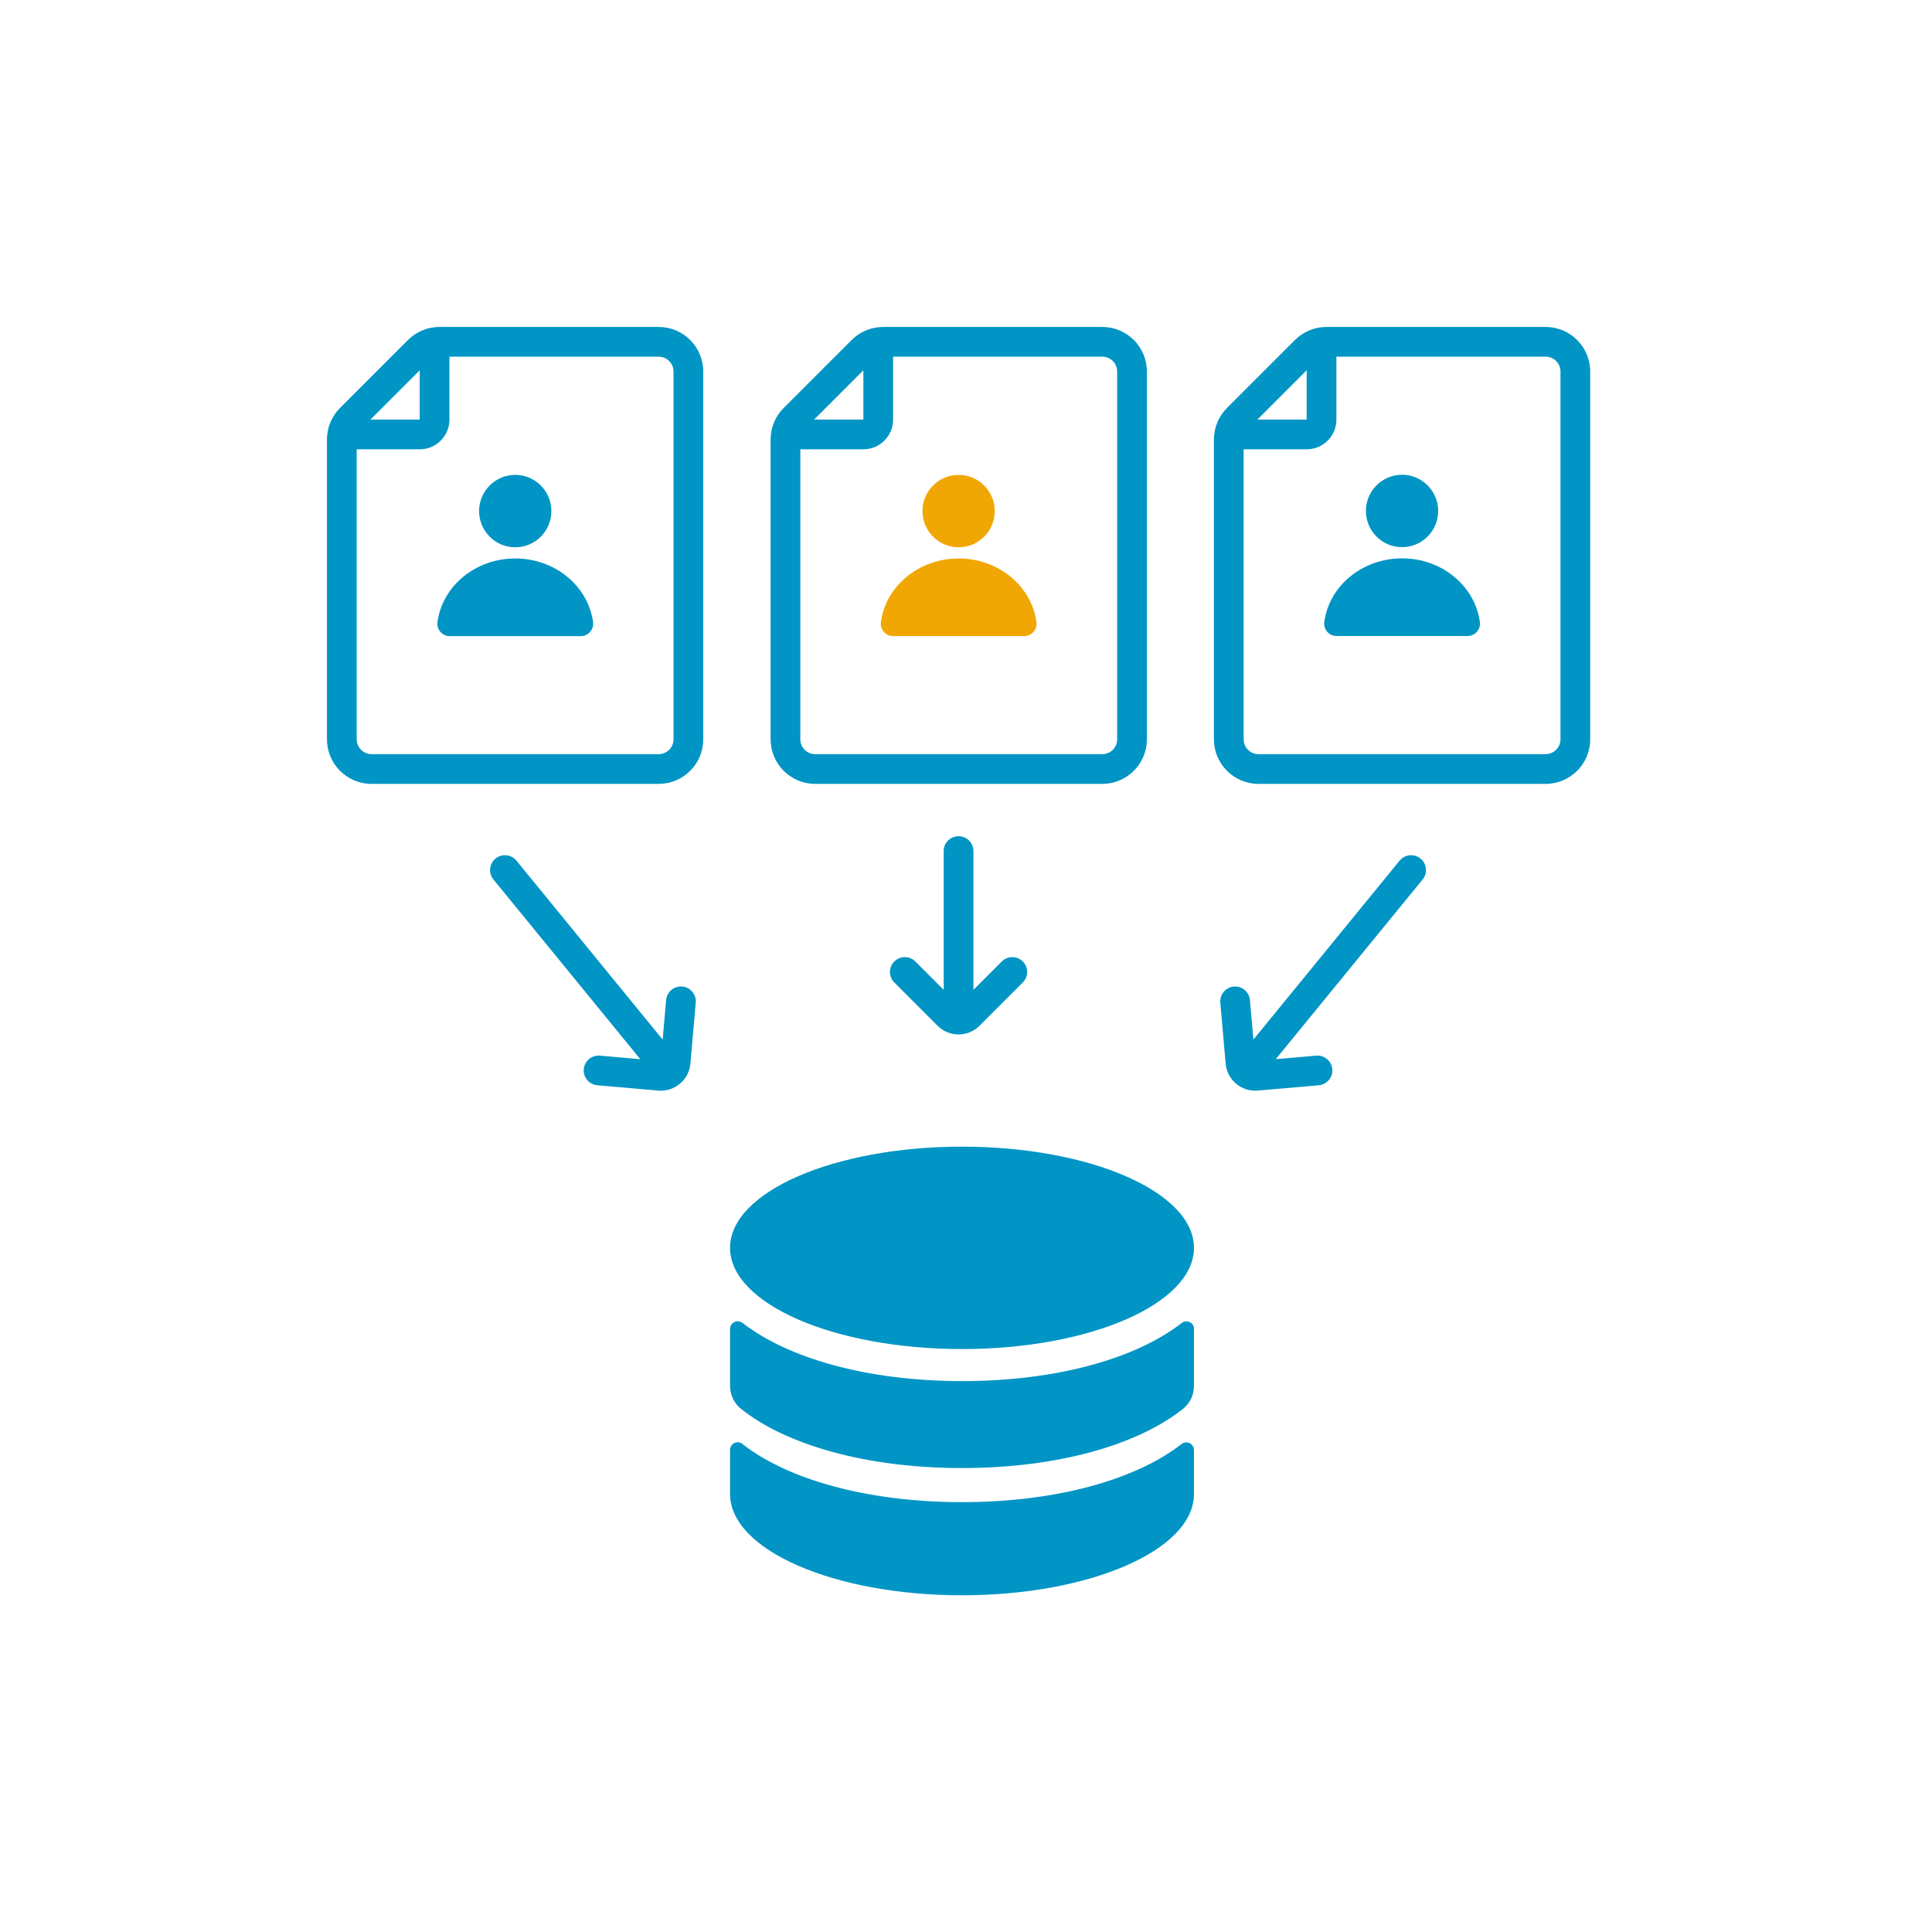 <svg width="130" height="130" viewBox="0 0 130 130" fill="none" xmlns="http://www.w3.org/2000/svg">
<path fill-rule="evenodd" clip-rule="evenodd" d="M45.32 25V49.745C45.32 50.297 44.873 50.745 44.32 50.745H25C24.45 50.745 24 50.297 24 49.743V30.233H28.242C29.347 30.233 30.242 29.338 30.242 28.233V24H44.32C44.873 24 45.32 24.448 45.32 25ZM28.242 24.916L24.925 28.233H28.242V24.916ZM22 29.576C22 28.781 22.316 28.014 22.879 27.451L27.451 22.879C28.014 22.316 28.777 22 29.573 22H44.32C45.977 22 47.32 23.343 47.32 25V49.745C47.32 51.402 45.977 52.745 44.32 52.745H25C23.343 52.745 22 51.4 22 49.743V29.576Z" fill="#0095C5"/>
<path fill-rule="evenodd" clip-rule="evenodd" d="M32.237 34.389C32.237 33.046 33.327 31.953 34.669 31.953C36.011 31.953 37.101 33.046 37.101 34.389C37.101 35.733 36.011 36.826 34.669 36.826C33.327 36.826 32.237 35.733 32.237 34.389Z" fill="#0095C5"/>
<path fill-rule="evenodd" clip-rule="evenodd" d="M29.437 41.857C29.766 39.423 32.002 37.578 34.671 37.578C37.341 37.578 39.572 39.423 39.905 41.857C39.974 42.351 39.587 42.803 39.089 42.803H30.253C29.756 42.803 29.368 42.355 29.437 41.857Z" fill="#0095C5"/>
<path fill-rule="evenodd" clip-rule="evenodd" d="M75.172 25V49.745C75.172 50.297 74.724 50.745 74.172 50.745H54.852C54.301 50.745 53.852 50.297 53.852 49.743V30.233H58.094C59.198 30.233 60.094 29.338 60.094 28.233V24H74.172C74.724 24 75.172 24.448 75.172 25ZM58.094 24.916L54.777 28.233H58.094V24.916ZM51.852 29.576C51.852 28.781 52.168 28.014 52.73 27.451L57.303 22.879C57.866 22.316 58.629 22 59.424 22H74.172C75.829 22 77.172 23.343 77.172 25V49.745C77.172 51.402 75.829 52.745 74.172 52.745H54.852C53.195 52.745 51.852 51.4 51.852 49.743V29.576Z" fill="#0095C5"/>
<path fill-rule="evenodd" clip-rule="evenodd" d="M62.071 34.389C62.071 33.046 63.161 31.953 64.503 31.953C65.845 31.953 66.935 33.046 66.935 34.389C66.935 35.733 65.845 36.826 64.503 36.826C63.161 36.826 62.071 35.733 62.071 34.389Z" fill="#F1A703"/>
<path fill-rule="evenodd" clip-rule="evenodd" d="M59.273 41.857C59.602 39.423 61.838 37.578 64.507 37.578C67.177 37.578 69.408 39.423 69.741 41.857C69.81 42.351 69.423 42.803 68.924 42.803H60.09C59.592 42.803 59.204 42.355 59.273 41.857Z" fill="#F1A703"/>
<path fill-rule="evenodd" clip-rule="evenodd" d="M105.001 25V49.745C105.001 50.297 104.553 50.745 104.001 50.745H84.681C84.13 50.745 83.681 50.297 83.681 49.743V30.233H87.923C89.027 30.233 89.923 29.338 89.923 28.233V24H104.001C104.553 24 105.001 24.448 105.001 25ZM87.923 24.916L84.606 28.233H87.923V24.916ZM81.681 29.576C81.681 28.781 81.997 28.014 82.559 27.451L87.132 22.879C87.695 22.316 88.458 22 89.253 22H104.001C105.658 22 107.001 23.343 107.001 25V49.745C107.001 51.402 105.658 52.745 104.001 52.745H84.681C83.024 52.745 81.681 51.4 81.681 49.743V29.576Z" fill="#0095C5"/>
<path fill-rule="evenodd" clip-rule="evenodd" d="M91.908 34.382C91.908 33.038 92.998 31.945 94.34 31.945C95.682 31.945 96.772 33.038 96.772 34.382C96.772 35.725 95.682 36.818 94.34 36.818C92.998 36.818 91.908 35.725 91.908 34.382Z" fill="#0095C5"/>
<path fill-rule="evenodd" clip-rule="evenodd" d="M89.108 41.849C89.437 39.415 91.673 37.57 94.342 37.57C97.012 37.57 99.243 39.415 99.576 41.849C99.645 42.343 99.258 42.795 98.759 42.795H89.924C89.427 42.795 89.039 42.348 89.108 41.849Z" fill="#0095C5"/>
<path fill-rule="evenodd" clip-rule="evenodd" d="M65.499 57.266C65.499 56.713 65.051 56.266 64.499 56.266C63.947 56.266 63.499 56.713 63.499 57.266V66.605L61.589 64.695C61.198 64.304 60.565 64.304 60.175 64.695C59.784 65.085 59.784 65.718 60.175 66.109L63.085 69.019C63.866 69.8 65.132 69.8 65.913 69.019L68.823 66.109C69.214 65.718 69.214 65.085 68.823 64.695C68.433 64.304 67.8 64.304 67.409 64.695L65.499 66.605V57.266Z" fill="#0095C5"/>
<path fill-rule="evenodd" clip-rule="evenodd" d="M34.751 57.912C34.401 57.485 33.771 57.421 33.343 57.771C32.916 58.12 32.852 58.75 33.202 59.178L43.084 71.27L40.364 71.032C39.813 70.984 39.328 71.391 39.28 71.941C39.232 72.491 39.639 72.976 40.189 73.025L44.289 73.383C45.389 73.48 46.359 72.665 46.456 71.565L46.815 67.466C46.863 66.915 46.456 66.43 45.905 66.382C45.355 66.334 44.87 66.741 44.822 67.291L44.589 69.952L34.751 57.912Z" fill="#0095C5"/>
<path fill-rule="evenodd" clip-rule="evenodd" d="M94.176 57.912C94.526 57.485 95.156 57.421 95.583 57.771C96.011 58.12 96.074 58.75 95.725 59.178L85.843 71.27L88.563 71.032C89.113 70.984 89.598 71.391 89.647 71.941C89.695 72.491 89.288 72.976 88.737 73.025L84.638 73.383C83.537 73.48 82.567 72.665 82.471 71.565L82.112 67.466C82.064 66.915 82.471 66.43 83.021 66.382C83.572 66.334 84.057 66.741 84.105 67.291L84.338 69.952L94.176 57.912Z" fill="#0095C5"/>
<path d="M49.964 97.161C49.62 96.889 49.123 97.134 49.123 97.568V100.452C49.123 100.479 49.123 100.498 49.123 100.525C49.123 104.295 56.113 107.343 64.731 107.343C73.349 107.343 80.339 104.295 80.339 100.534C80.339 100.507 80.339 100.488 80.339 100.461V97.577C80.339 97.143 79.842 96.898 79.498 97.17C76.433 99.557 71.088 101.076 64.731 101.076C58.374 101.076 53.021 99.557 49.964 97.17V97.161Z" fill="#0095C5"/>
<path d="M80.348 89.432C80.348 88.998 79.851 88.754 79.507 89.025C76.442 91.412 71.097 92.931 64.74 92.931C58.383 92.931 53.03 91.403 49.964 89.016C49.62 88.754 49.123 88.989 49.123 89.432V93.257C49.123 93.854 49.394 94.424 49.855 94.794C52.894 97.227 58.302 98.782 64.731 98.782C71.161 98.782 76.559 97.227 79.607 94.794C80.077 94.424 80.339 93.854 80.339 93.257V89.432H80.348Z" fill="#0095C5"/>
<path d="M64.731 90.775C73.351 90.775 80.339 87.726 80.339 83.965C80.339 80.205 73.351 77.156 64.731 77.156C56.111 77.156 49.123 80.205 49.123 83.965C49.123 87.726 56.111 90.775 64.731 90.775Z" fill="#0095C5"/>
</svg>
